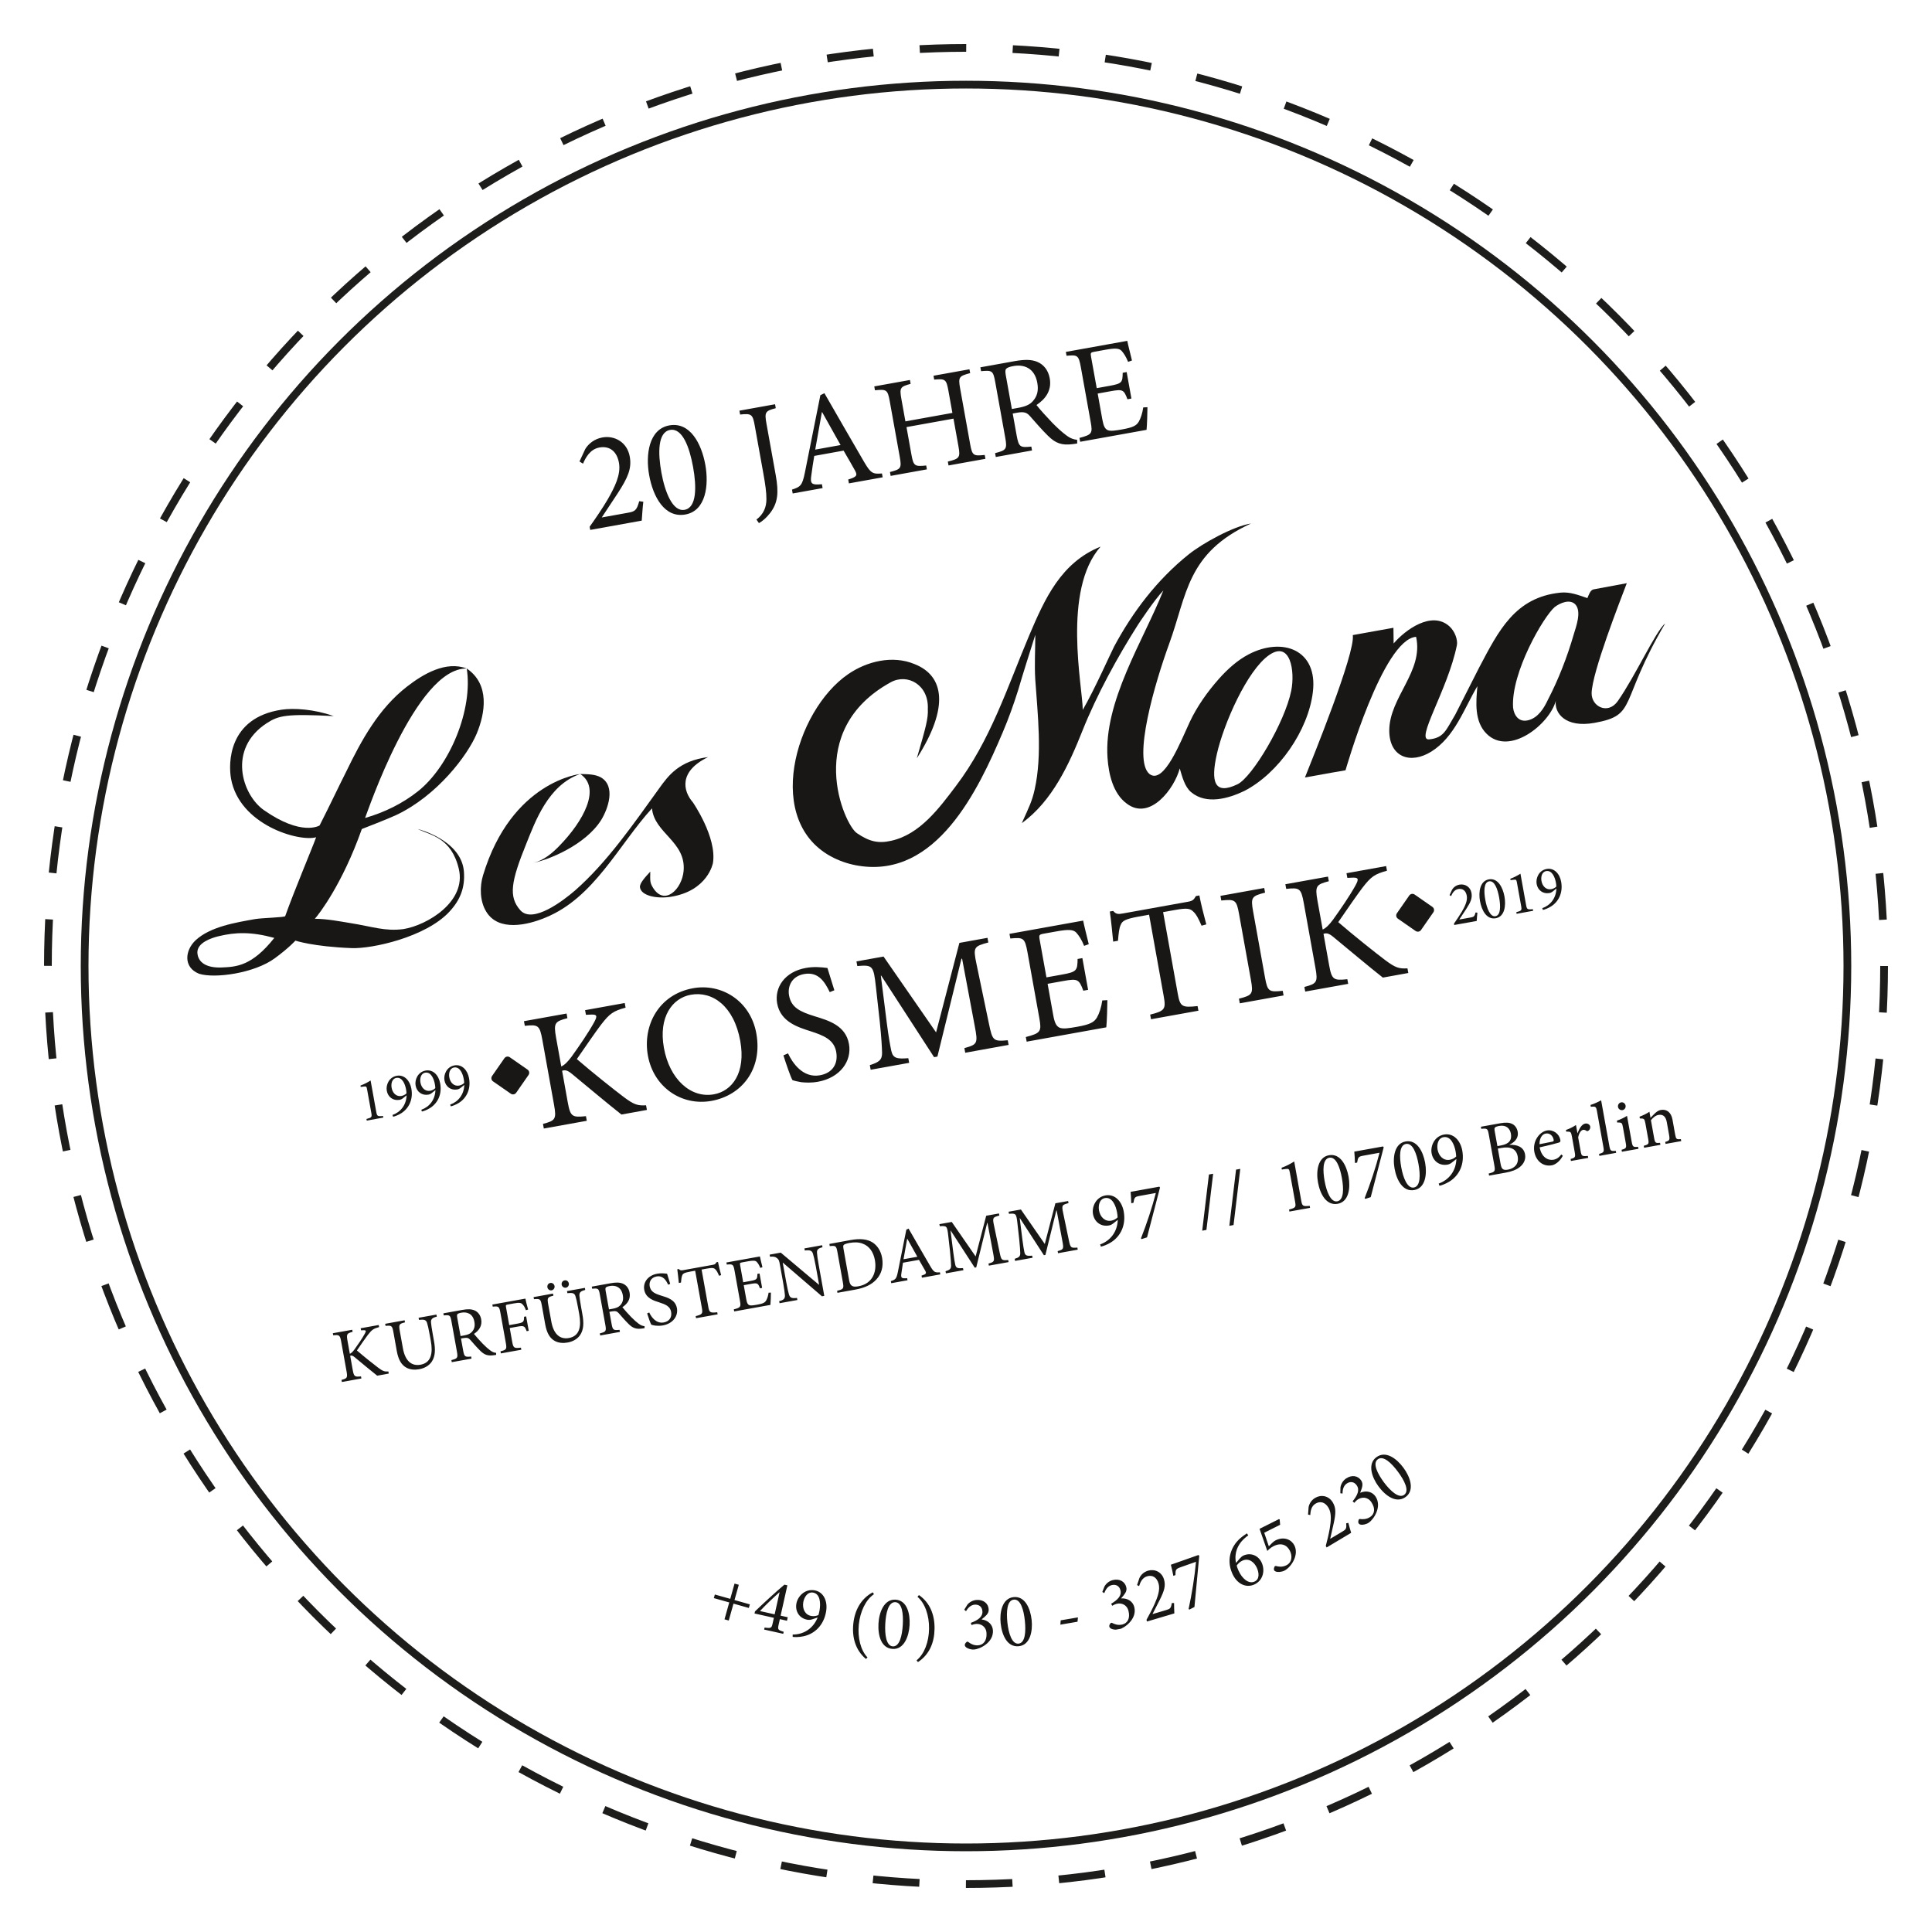 <?xml version="1.0" encoding="utf-8"?>
<!-- Generator: Adobe Illustrator 24.1.2, SVG Export Plug-In . SVG Version: 6.00 Build 0)  -->
<!DOCTYPE svg PUBLIC "-//W3C//DTD SVG 1.1//EN" "http://www.w3.org/Graphics/SVG/1.1/DTD/svg11.dtd">
<svg version="1.1" id="Ebene_1" xmlns:x="http://ns.adobe.com/Extensibility/1.0/" xmlns:i="http://ns.adobe.com/AdobeIllustrator/10.0/" xmlns:graph="http://ns.adobe.com/Graphs/1.0/"
	 xmlns="http://www.w3.org/2000/svg" xmlns:xlink="http://www.w3.org/1999/xlink" x="0px" y="0px" viewBox="0 0 500 500"
	 style="enable-background:new 0 0 500 500;" xml:space="preserve">
<style type="text/css">
	.st0{fill:none;stroke:#1D1D1B;stroke-width:2;stroke-miterlimit:10;stroke-dasharray:12.04,12.04;}
	.st1{fill:none;stroke:#1D1D1B;stroke-width:2;stroke-miterlimit:10;}
	.st2{clip-path:url(#SVGID_2_);fill:#181716;}
</style>
<g>
	<g>
		<circle class="st0" cx="250" cy="250" r="237.6"/>
	</g>
	<circle class="st1" cx="250" cy="250" r="228.1"/>
</g>
<g>
	<defs>
		
			<rect id="SVGID_1_" x="54.09" y="97.81" transform="matrix(0.984 -0.177 0.177 0.984 -42.429 48.391)" width="391.82" height="328.38"/>
	</defs>
	<clipPath id="SVGID_2_">
		<use xlink:href="#SVGID_1_"  style="overflow:visible;"/>
	</clipPath>
	<path class="st2" d="M364.47,251.81l-0.22-1.2c-2.14,0.12-3.07-0.11-5.77-2.14c-2.55-1.92-8.17-6.39-12.14-9.82
		c2.38-3.47,4.87-7.06,6.22-8.85c2.29-2.97,3.2-3.58,6.39-4.46l-0.22-1.2l-10.26,1.85l0.22,1.2l0.96-0.04
		c2.01-0.14,2.08,0.29,1.12,2.05c-1.5,2.7-3.88,6.17-5.82,8.86c-1,1.33-1.74,2.08-2.64,2.51l-1.35-7.48
		c-0.68-3.81-0.31-4.18,2.94-5.03l-0.22-1.2l-11.03,1.98l0.22,1.2c3.42-0.35,3.85-0.21,4.55,3.69l3.01,16.72
		c0.68,3.76,0.35,4.13-2.86,4.97l0.22,1.2l11.12-2l-0.22-1.2c-3.55,0.37-4.03,0.15-4.71-3.61l-1.46-8.13
		c0.7-0.26,1.33-0.2,2.52,0.78c4.66,3.84,8.88,7.41,12.84,10.54L364.47,251.81z M332.19,257.62l-0.22-1.2
		c-3.55,0.37-3.93,0.22-4.59-3.46l-3.08-17.11c-0.65-3.63-0.36-3.95,3.1-4.84l-0.22-1.2l-11.33,2.04l0.22,1.2
		c3.55-0.37,3.94-0.18,4.59,3.46l3.08,17.11c0.65,3.63,0.36,3.95-3.1,4.84l0.22,1.2L332.19,257.62z M312.19,239.23
		c-0.66-2.44-1.44-5.53-1.79-7.49l-0.9,0.16c-0.54,0.94-0.83,1.25-1.99,1.46l-16.89,3.04c-1.2,0.22-1.77,0.23-2.54-0.65l-0.86,0.15
		c0.34,2.37,0.62,5.19,0.87,7.79l1.24-0.22c0.17-1.97,0.3-3.23,0.68-4.05c0.38-1.08,1.17-1.58,4.72-2.22l2.65-0.48l3.78,21.04
		c0.61,3.38,0.34,3.87-3.5,4.82l0.22,1.2l12.27-2.21l-0.22-1.2c-4.11,0.47-4.53,0.11-5.14-3.27l-3.78-21.04l3.04-0.55
		c3.21-0.58,3.99-0.41,4.86,0.5c0.64,0.59,1.21,1.59,2.05,3.56L312.19,239.23z M285.27,258.91c-0.25,1.81-0.8,3.41-1.37,4.4
		c-0.74,1.28-1.88,1.84-5.13,2.42c-2.14,0.38-3.64,0.61-4.55,0.24c-0.87-0.42-1.29-1.27-1.65-3.28l-1.45-8.08l4.06-0.73
		c3.72-0.67,4.07-0.47,5.18,2.51l1.24-0.22l-1.48-8.21l-1.24,0.22c-0.04,2.97-0.19,3.35-4.04,4.04l-4.02,0.72l-1.75-9.71
		c-0.23-1.28-0.16-1.38,1.17-1.62l3.25-0.58c3.08-0.55,4.29-0.46,5.05,0.33c0.73,0.84,1.32,1.7,2.03,3.43l1.2-0.44
		c-0.52-2.16-1.26-5.03-1.45-6.1l-19.07,3.43l0.22,1.2c3.39-0.3,3.75-0.23,4.45,3.61l3.06,17.02c0.62,3.46,0.34,3.87-3.5,4.87
		l0.22,1.2l20.61-3.71c0.15-1.39,0.28-5.57,0.28-7.03L285.27,258.91z M261.03,270.42l-0.22-1.2c-3.78,0.33-3.95,0.14-4.89-4.37
		l-3.21-15.4c-0.92-4.38-0.64-4.52,3.07-5.54l-0.22-1.2l-7.27,1.31l-6.03,23.16l-13.6-19.63l-7.01,1.26l0.22,1.2
		c3.96-0.32,4.21-0.18,4.82,5.45l1,9c0.46,4.51,0.54,6.44,0.59,7.97c0.02,1.85-0.75,2.47-3.17,3.22l0.22,1.2l9.96-1.79l-0.22-1.2
		c-2.88,0.21-3.96,0.09-4.41-1.94c-0.35-1.7-0.69-3.58-1.15-7.12l-1.55-12.3l0.09-0.02l13.69,21.11l0.86-0.15l6.22-25.31l0.17-0.03
		l3.27,17.42c0.86,4.53,0.73,4.77-2.68,5.73l0.22,1.2L261.03,270.42z M215.93,256.28c-0.83-2.63-1.34-4.26-1.79-5.77
		c-1.72-0.22-3.6-0.37-5.57-0.01c-5.52,0.99-8.18,5.09-7.44,9.2c0.87,4.83,5.57,6.19,8.57,7.16c3.51,1.13,6.14,2.21,6.71,5.37
		c0.56,3.12-1,5.48-4.21,6.05c-4.4,0.79-7.11-3.18-8.26-5.67l-1.19,0.52c0.63,2.01,1.84,5.58,2.35,6.42
		c0.42,0.14,1.12,0.33,2.26,0.52c1.12,0.11,2.55,0.2,4.31-0.11c5.69-1.02,8.85-5.3,8.04-9.79c-0.86-4.79-5.29-6.07-8.93-7.18
		c-3.69-1.15-6.01-2.23-6.57-5.35c-0.42-2.31,0.61-4.97,3.9-5.56c3.72-0.67,5.36,2.08,6.63,4.68L215.93,256.28z M178.79,257.44
		c5.6-1.01,11.17,2.94,12.79,11.96c1.48,8.21-2.08,12.96-6.83,13.81c-6.03,1.08-11.49-3.98-12.93-12.02
		C170.37,263.19,174,258.3,178.79,257.44 M179.37,255.75c-8.98,1.62-13.08,9.73-11.7,17.42c1.48,8.21,8.72,13.13,16.46,11.74
		c7.83-1.41,13.27-8.21,11.61-17.45C194.19,258.91,186.64,254.44,179.37,255.75 M167.42,287.25l-0.22-1.2
		c-2.14,0.12-3.07-0.11-5.77-2.14c-2.55-1.92-8.17-6.39-12.14-9.82c2.38-3.47,4.87-7.06,6.22-8.85c2.29-2.97,3.2-3.58,6.39-4.46
		l-0.22-1.2l-10.26,1.85l0.22,1.2l0.96-0.04c2.01-0.14,2.08,0.29,1.12,2.05c-1.5,2.7-3.88,6.17-5.82,8.86
		c-1,1.33-1.75,2.08-2.64,2.51l-1.35-7.48c-0.68-3.81-0.31-4.18,2.94-5.03l-0.22-1.2l-11.03,1.98l0.22,1.2
		c3.42-0.35,3.85-0.21,4.55,3.69l3.01,16.72c0.68,3.76,0.35,4.13-2.86,4.97l0.22,1.2l11.12-2l-0.22-1.2
		c-3.55,0.37-4.03,0.15-4.71-3.61l-1.46-8.13c0.7-0.26,1.33-0.2,2.52,0.78c4.66,3.84,8.88,7.41,12.84,10.54L167.42,287.25z"/>
	<path class="st2" d="M57.35,250.38c-3.96,0.16-6.14-1.32-6.27-3.85c-0.05-2.51,3.45-3.74,5.46-4.23c4.37-1.06,8.44-1.21,14.45,0.43
		C65.19,250.05,61.12,250.23,57.35,250.38 M82.71,213.63c0,0-4.6,2.92-14.44-3.99c-5.6-3.93-9.49-15.8,0.76-22.48
		c3.1-2.02,5.16-2.46,17.32-1.84c-5.07-1.8-10.39-2.12-13.48-1.65c-13.88,2.1-13.78,13.96-13.08,17.85
		c2.16,12,17.6,16.41,22.02,15.16c-0.76,2.21-5.73,13.99-8,20.41c-0.12,0.35-5.9,0.44-7.88,0.78c-4.9,0.88-11.51,1.94-15.31,5.47
		c-2.79,2.64-3.22,7.02,0.88,8.66c4.05,1.31,14.36-0.12,19.64-4.02c3.72-2.74,5.31-4.55,5.31-4.55s4.52,1.55,14.58,1.94
		c5.24,0.2,19.12-2.8,25.27-9.42c2.84-3.06,4.07-6.25,3.76-10.37c-0.63-8.23-11.94-11.03-11.94-11.03
		c3.29,1.62,8.71,2.17,10.63,10.36c1.98,8.42-8.14,14.53-14.35,15.54c-4.84,0.62-7.97-0.65-13.86-1.58
		c-2.69-0.43-5.84-1.07-9.06-1.09c1-1.1,7.1-8.91,12.16-23.23c0,0,6.78-2.63,8.75-3.55c10.8-5.05,18.69-15.64,20.98-21.14
		c2.19-5.27,3.47-12.75-2.58-16.85c1.67,10.57-4.39,25.23-12.62,31.77c-3.96,3.15-8.69,5.48-13.69,6.91
		c0.49-1.08,13.11-38.93,26.31-38.68c-5.41-2.05-11.28,1.43-15.45,4.67c-7.32,5.68-11.77,13.81-15.73,21.99
		C87.61,203.63,85.68,207.78,82.71,213.63"/>
	<path class="st2" d="M334.17,178.76c-1.64,8.14-10.06,22.35-13.91,24.21c-6.08,2.92-6.93-0.77-5.34-7.82
		c1.76-7.81,7.84-21.69,13.54-25.63C333.97,165.71,335.19,173.71,334.17,178.76 M323.14,169.35c-2.92,1.53-5.51,3.88-7.69,6.34
		c-2.95,3.32-5.68,7.17-7.56,11.19c-2.28,4.87-6.67,16.33-10.42,13.42c-4.41-3.73,1.42-23.56,5.13-33.74
		c4.62-12.65,4.5-23.44,21.17-31.08c-4.57,0.71-12.57,5.13-16.16,8.01c-8.16,6.55-14.44,14.83-19.27,23.82
		c-0.68,1.26-5.05,11.12-8.12,16.4c-0.04-5.89-5.39-30.94,4.62-42.25c-10.27,4.15-14.43,13.46-18.5,23.02
		c-5.69,13.5-10,27.13-18.95,38.94c-4.29,5.67-9.31,12.54-16.75,14.17c-3.26,0.74-5.59,0.27-8.87-1.97
		c-3.38-2.24-13.92-26.59,8.75-39.05c4.35-2.39,9.88,0.68,9.6,6.89c0.14,2.53-0.58,4.97-2.85,12.79c8.48-13.24,7.07-21.38-0.6-24.39
		c-5.7-2.37-12.34-0.71-17.18,2.62c-13.78,9.46-22.12,38.48-3.67,47.56c2.02,0.99,4.25,1.69,6.48,2.03
		c20.04,3.16,30.83-19.47,37.23-34.6c1.53-3.6,2.79-7.13,3.98-10.9c1.36-4.68,2.96-9.59,4.43-14.29c-0.02,4.39-0.23,7.71-0.02,11.46
		c0.63,9.12,1.86,19.55-0.14,28.54c-0.68,3.08-1.46,4.59-3.34,8.75c7.93-5.71,12.31-15.4,15.68-23.87
		c3.78-9.48,9.18-19.28,14.31-27.35c0.41-0.65,4.26-6.47,6.65-9c-5.19,13.04-15.47,28.7-14.45,43.33c0.29,4.19,1.42,9.25,5,11.85
		c5.98,4.51,12.31-3.89,13.69-9.12c0.63,2.14,1.29,4.75,2.93,6.13c3.95,3.33,9.7,1.65,13.76-0.29c8.87-4.55,16.58-15.69,17.76-25.6
		C341.11,168.19,331.96,164.75,323.14,169.35"/>
	<path class="st2" d="M144.69,218.98c-1.64,1.68-4.07,3.87-7.02,4.4c4.38-0.79,13.88-4.77,17.9-11.14
		c1.82-2.94,3.83-8.76-0.04-11.04c-1.57-0.89-3.62-0.83-5.37-0.89C155.64,203.91,151.07,212.46,144.69,218.98"/>
	<path class="st2" d="M407.26,164.26c-1.66,5.73-3.92,11.57-6.65,16.81c-1.03,2.22-2.56,4.72-5.15,5.34
		c-2.48,0.6-3.68-1.41-3.88-3.32c-0.55-9.01,7.87-23.54,10.82-26.03c1.37-1,3.82-2.11,5.27-0.66
		C409.41,158.25,407.86,162.21,407.26,164.26 M412.45,152.52c-0.88,0.16-1.27,1.41-1.63,2.27c-2.36-0.79-4.51-1.68-7.04-1.41
		c-11.71,1.22-15.95,9.87-20.96,19.35c-1.88,3.74-4.3,8.47-6.18,12.17c-2.47,4.13-2.93,6.04-6.76,6.45
		c-3.8,0.4,4.83-12.81,7.16-24.37c0.26-1.3-0.46-3.58-1.97-4.92c-4.57-4.06-11.4,0.95-14.4,4.47l-0.05-4.06l-10.52,1.89
		c0.72,4.62-10.61,32.37-12.38,36.85c4.32-0.81,10.5-1.86,10.5-1.86s9.65-33.92,18.26-34.54c2.02,8.97-6.97,15.66-6.94,24.33
		c0.04,6.78,5.43,8.78,10.92,5.35c6.04-3.82,8.42-11.06,11.89-16.92c-0.38,4.14-0.82,9.15,2.37,12.32
		c5.88,5.88,16.26-2.43,17.92-8.5c-0.42,3.09,2.43,7.05,10,5.69c11.28-2.03,6.15-5.07,18.33-25.78
		c-2.53,2.12-7.69,13.57-12.28,20.13c-2.53,3.61-6.84,1.46-6.78-2.05c0.1-5.36,7.4-23.95,9.1-28.45
		C418.49,151.38,420.99,150.93,412.45,152.52"/>
	<path class="st2" d="M183.27,195.93c-7.51,0.97-10.29,4.76-12.74,8.19c-6.52,9.03-13.37,19.03-21.74,26.36
		c-2.94,2.54-10.93,8.7-14.13,5.09c-3.12-3.51-2.41-7.47,1.58-17.31c2.2-5.43,5.6-15.13,13.91-17.95c0,0-17.77,1.84-25.15,26.25
		c-0.87,2.88-0.84,6.65,0.83,9.36c3.16,5.26,10.73,3.5,15.39,1.53c12.55-5.13,18.86-18.75,27.51-28.25
		c0.6,6.46,8.84,8.59,8.19,16.18c-0.42,4.8-4.99,9.19-7.95,4.32c-0.8-1.32-0.71-1.75-0.68-4.12c-1.35,1.47-2.79,3.02-2.67,4.04
		c0.28,2.25,4.46,3.02,7.91,2.48c9.69-1.51,10.98-8.76,10.98-8.76c1.07-6.64-5.2-15.7-5.2-15.7
		C176.74,204.7,175.62,199.6,183.27,195.93"/>
	<path class="st2" d="M295.87,105.44c-0.21,1.51-0.67,2.84-1.14,3.66c-0.62,1.07-1.56,1.53-4.27,2.02c-1.78,0.32-3.04,0.51-3.79,0.2
		c-0.73-0.35-1.07-1.06-1.38-2.73l-1.21-6.74l3.39-0.61c3.1-0.56,3.39-0.39,4.31,2.09l1.03-0.19l-1.23-6.85l-1.03,0.19
		c-0.03,2.47-0.16,2.79-3.37,3.37l-3.35,0.6l-1.46-8.09c-0.19-1.07-0.13-1.15,0.97-1.35l2.71-0.49c2.57-0.46,3.57-0.39,4.21,0.27
		c0.6,0.7,1.1,1.42,1.69,2.86l1-0.36c-0.43-1.8-1.05-4.19-1.21-5.08l-15.9,2.86l0.18,1c2.83-0.25,3.13-0.19,3.71,3.01l2.55,14.19
		c0.52,2.89,0.29,3.22-2.91,4.06l0.18,1l17.18-3.09c0.12-1.16,0.23-4.64,0.23-5.86L295.87,105.44z M261.87,105.85l-1.58-8.77
		c-0.17-0.96-0.11-1.42,0.11-1.64c0.25-0.27,0.83-0.52,1.86-0.7c2.71-0.49,5.5,0.48,6.19,4.33c0.35,1.92,0.03,3.45-1.17,4.77
		c-0.76,0.87-1.89,1.37-3.71,1.7L261.87,105.85z M278.76,113.82c-0.82-0.07-1.71-0.32-2.87-1.21c-1.02-0.77-1.94-1.57-3.55-3.19
		c-1.36-1.41-3.28-3.53-4.1-4.6c2.43-1.62,3.98-3.84,3.43-6.91c-0.38-2.14-1.6-3.58-3.19-4.25c-1.52-0.65-3.32-0.65-5.92-0.19
		l-8.84,1.59l0.18,1c2.83-0.25,3.13-0.19,3.67,2.84l2.58,14.33c0.55,3.03,0.26,3.3-2.62,4.04l0.18,1l9.38-1.69l-0.18-1
		c-2.89,0.3-3.25,0.14-3.8-2.89l-1.02-5.67l1.14-0.21c1.85-0.33,2.54-0.01,3.32,0.87c1.38,1.55,3.06,3.53,4.63,5.06
		c2.02,2.03,3.66,2.54,6.36,2.21c0.43-0.04,0.83-0.11,1.25-0.19L278.76,113.82z M250.89,95.57l-9.3,1.67l0.18,1
		c2.83-0.25,3.14-0.12,3.67,2.84l1.04,5.78l-12.16,2.19l-1.04-5.78c-0.53-2.96-0.28-3.19,2.39-3.93l-0.18-1l-9.23,1.66l0.18,1
		c2.97-0.28,3.28-0.19,3.82,2.81l2.59,14.4c0.54,2.99,0.29,3.22-2.53,3.95l0.18,1l9.38-1.69l-0.18-1c-2.96,0.31-3.29,0.15-3.82-2.81
		l-1.28-7.13l12.16-2.19l1.28,7.13c0.54,2.99,0.25,3.23-2.74,3.99l0.18,1l9.55-1.72l-0.18-1c-2.93,0.31-3.24,0.18-3.78-2.82
		l-2.59-14.4c-0.53-2.96-0.28-3.19,2.6-3.96L250.89,95.57z M217.54,115.18l-6.56,1.18c0.54-3.12,1.13-6.42,1.72-9.69l0.07-0.01
		L217.54,115.18z M228.43,123.53l-0.18-1c-2.36,0.2-2.88-0.03-4.57-2.9c-3.4-5.79-7-12.14-10.32-17.87l-1.05,0.52l-4.01,20.04
		c-0.68,3.36-1.14,3.67-3.33,4.39l0.18,1l7.74-1.39l-0.18-1c-2.72,0.23-3.1-0.07-2.72-2.45c0.19-1.58,0.46-3.17,0.74-4.88l7.59-1.37
		c1.18,2.03,2.23,3.83,2.95,5.14c0.71,1.31,0.44,1.65-1.75,2.34l0.18,1L228.43,123.53z M200.59,104.62l-9.23,1.66l0.18,1
		c2.93-0.31,3.26-0.11,3.79,2.89l2.19,12.16c0.54,2.99,0.84,5.08,0.83,6.84c0.01,2.1-0.77,3.93-2.58,5.29l0.64,0.92
		c0.84-0.45,1.93-1.34,2.94-2.66c1.96-2.6,2.23-5.19,1.41-9.75l-2.4-13.33c-0.54-2.99-0.3-3.3,2.41-4L200.59,104.62z M173.41,111.27
		c3.21-0.58,5.05,4.54,5.96,9.6c0.9,4.99,1,10.49-2.2,11.07c-3.1,0.56-5.1-4.64-6-9.63C170.27,117.36,170.17,111.85,173.41,111.27
		 M173.23,110.09c-5.35,0.96-6.17,7.66-5.23,12.86c1.01,5.63,4,11.17,9.38,10.2c5.35-0.96,6.1-7.65,5.16-12.85
		C181.55,114.81,178.58,109.13,173.23,110.09 M165.43,129.71c-0.67,2.44-1.1,2.66-3.03,3.01l-6.67,1.2l4.11-6.22
		c2.65-4.08,3.7-6.44,3.14-9.54c-0.67-3.74-3.94-5.51-7.07-4.95c-2.07,0.37-3.58,1.6-4.43,2.97l-1.51,3.25l0.91,0.57
		c0.68-1.56,1.83-3.75,4.25-4.19c2.64-0.47,4.52,0.99,5.06,3.98c0.55,3.07-1.17,6.39-2.9,9.43c-1.41,2.39-3.04,4.78-4.69,7.1
		l0.15,0.82l13.33-2.4c0.14-1.68,0.21-3.31,0.41-4.89L165.43,129.71z"/>
	<path class="st2" d="M117.5,276.27c1.51-0.27,2.26,1.58,2.51,2.95c0.06,0.31,0.11,0.69,0.12,1.04c-0.28,0.31-0.78,0.59-1.32,0.69
		c-1.31,0.23-2.29-0.76-2.53-2.13C116.11,277.9,116.3,276.49,117.5,276.27 M117.61,275.72c-2.01,0.36-2.85,2.39-2.58,3.88
		c0.29,1.63,1.65,2.64,3.3,2.35c0.3-0.05,0.58-0.17,0.89-0.42l0.94-0.75c-0.09,2.46-1.5,4.32-3.66,5.09l0.16,0.45
		c0.39-0.07,1.31-0.4,2.09-0.89c1.95-1.22,3.16-3.52,2.64-6.38C121.01,276.94,119.55,275.37,117.61,275.72 M110.03,277.61
		c1.51-0.27,2.26,1.58,2.51,2.95c0.06,0.31,0.11,0.69,0.12,1.04c-0.28,0.31-0.78,0.59-1.32,0.69c-1.31,0.23-2.29-0.76-2.53-2.13
		C108.64,279.24,108.84,277.83,110.03,277.61 M110.14,277.06c-2.01,0.36-2.85,2.39-2.58,3.88c0.29,1.63,1.65,2.64,3.3,2.35
		c0.3-0.05,0.58-0.17,0.89-0.42l0.94-0.75c-0.09,2.46-1.5,4.32-3.66,5.09l0.16,0.45c0.39-0.07,1.31-0.4,2.09-0.89
		c1.95-1.22,3.16-3.52,2.64-6.38C113.54,278.28,112.09,276.71,110.14,277.06 M102.57,278.96c1.51-0.27,2.26,1.58,2.51,2.95
		c0.06,0.31,0.11,0.69,0.12,1.04c-0.28,0.31-0.78,0.59-1.32,0.69c-1.31,0.23-2.29-0.76-2.53-2.13
		C101.18,280.59,101.37,279.17,102.57,278.96 M102.68,278.41c-2.01,0.36-2.85,2.39-2.58,3.88c0.29,1.63,1.65,2.64,3.3,2.35
		c0.3-0.05,0.58-0.17,0.89-0.42l0.94-0.75c-0.09,2.46-1.5,4.32-3.66,5.09l0.16,0.45c0.39-0.07,1.31-0.4,2.09-0.89
		c1.95-1.22,3.16-3.52,2.64-6.38C106.08,279.63,104.62,278.06,102.68,278.41 M99.2,289.23l-0.08-0.42
		c-1.43,0.15-1.55,0.04-1.75-1.08l-1.46-8.1c-0.79,0.5-1.66,0.96-2.62,1.31l0.06,0.36l0.75-0.1c0.69-0.09,0.77-0.03,0.91,0.78
		l1.08,5.99c0.2,1.12,0.15,1.26-1.25,1.62l0.08,0.42L99.2,289.23z"/>
	<path class="st2" d="M400.15,225.44c1.51-0.27,2.26,1.58,2.51,2.95c0.06,0.31,0.11,0.69,0.12,1.04c-0.28,0.31-0.78,0.59-1.32,0.69
		c-1.31,0.23-2.29-0.76-2.53-2.13C398.76,227.07,398.95,225.65,400.15,225.44 M400.26,224.89c-2.01,0.36-2.84,2.39-2.58,3.88
		c0.29,1.63,1.65,2.64,3.29,2.35c0.3-0.05,0.58-0.17,0.89-0.42l0.94-0.75c-0.09,2.46-1.5,4.32-3.66,5.09l0.16,0.45
		c0.39-0.07,1.31-0.4,2.09-0.89c1.95-1.22,3.15-3.52,2.64-6.38C403.66,226.11,402.2,224.54,400.26,224.89 M396.78,235.71l-0.08-0.42
		c-1.43,0.15-1.55,0.04-1.75-1.08l-1.46-8.1c-0.79,0.5-1.66,0.96-2.62,1.31l0.06,0.36l0.75-0.1c0.69-0.09,0.77-0.03,0.91,0.78
		l1.08,5.99c0.2,1.12,0.15,1.26-1.25,1.62l0.08,0.42L396.78,235.71z M385.38,228.09c1.4-0.25,2.2,1.98,2.6,4.19
		c0.39,2.18,0.44,4.58-0.96,4.83c-1.35,0.24-2.23-2.02-2.62-4.2C384.01,230.75,383.96,228.35,385.38,228.09 M385.3,227.58
		c-2.33,0.42-2.69,3.34-2.28,5.61c0.44,2.46,1.74,4.87,4.09,4.45c2.33-0.42,2.66-3.34,2.25-5.61
		C388.93,229.64,387.63,227.16,385.3,227.58 M381.89,236.14c-0.29,1.06-0.48,1.16-1.32,1.31l-2.91,0.52l1.79-2.71
		c1.16-1.78,1.61-2.81,1.37-4.16c-0.29-1.63-1.72-2.4-3.09-2.16c-0.9,0.16-1.56,0.7-1.93,1.3l-0.66,1.42l0.4,0.25
		c0.3-0.68,0.8-1.64,1.85-1.83c1.15-0.21,1.97,0.43,2.21,1.74c0.24,1.34-0.51,2.79-1.27,4.11c-0.62,1.04-1.33,2.08-2.04,3.1
		l0.06,0.36l5.82-1.05c0.06-0.73,0.09-1.45,0.18-2.14L381.89,236.14z"/>
	<path class="st2" d="M435.1,295.32l-0.09-0.51c-1.15,0.09-1.26,0.03-1.5-1.3l-0.67-3.75c-0.34-1.89-1.5-2.78-3.04-2.5
		c-0.56,0.1-1.03,0.43-1.51,0.87c-0.43,0.42-0.8,0.79-1.14,1.15l-0.28-1.56c-0.79,0.54-1.66,0.94-2.56,1.28l0.08,0.45
		c1.08,0.01,1.21,0.04,1.44,1.29l0.72,4.02c0.23,1.28,0.15,1.4-1.15,1.77l0.09,0.51l4.22-0.76l-0.09-0.51
		c-1.17,0.09-1.3,0.03-1.54-1.29l-0.82-4.57c0.49-0.61,1.16-1.23,1.94-1.37c1.3-0.23,1.93,0.56,2.17,1.9l0.58,3.25
		c0.24,1.34,0.13,1.52-0.99,1.84l0.09,0.51L435.1,295.32z M424.03,297.31l-0.09-0.51c-1.27,0.11-1.42,0.01-1.66-1.31l-1.21-6.71
		c-0.79,0.5-1.66,0.92-2.62,1.25l0.08,0.47c1.2-0.02,1.27,0.05,1.49,1.26l0.72,4c0.24,1.32,0.12,1.46-1.08,1.8l0.09,0.51
		L424.03,297.31z M419.89,287.3c0.56-0.1,0.91-0.64,0.81-1.17c-0.1-0.58-0.61-0.93-1.15-0.84c-0.52,0.09-0.91,0.61-0.81,1.19
		C418.83,287.01,419.38,287.39,419.89,287.3 M418.26,298.35l-0.09-0.51c-1.27,0.11-1.44,0.02-1.67-1.26l-2.13-11.82
		c-0.62,0.35-1.76,0.9-2.75,1.2l0.08,0.47c1.24-0.12,1.37-0.09,1.61,1.24l1.65,9.19c0.23,1.28,0.08,1.43-1.13,1.77l0.09,0.51
		L418.26,298.35z M408.24,293.27l-0.38-2.12c-0.86,0.58-1.67,0.96-2.6,1.29l0.08,0.43c1.14-0.04,1.25,0.02,1.48,1.3l0.72,4.02
		c0.23,1.28,0.12,1.42-1.07,1.76l0.09,0.51l4.47-0.8l-0.09-0.51c-1.52,0.15-1.64,0.05-1.87-1.23l-0.64-3.56
		c0.23-1.17,0.75-1.86,1.25-1.95c0.31-0.06,0.57,0.02,0.89,0.26c0.14,0.1,0.32,0.08,0.53-0.06c0.34-0.24,0.52-0.68,0.45-1.06
		c-0.08-0.47-0.64-0.89-1.3-0.77c-0.93,0.17-1.57,1.41-1.98,2.48L408.24,293.27z M400.03,293.36c1.07-0.19,1.9,0.62,2.06,1.64
		c0.05,0.27-0.05,0.41-0.4,0.47c-1.12,0.24-2.19,0.45-3.27,0.65C398.42,294.49,399.13,293.52,400.03,293.36 M404.07,298.77
		c-0.58,0.79-1.26,1.23-2.04,1.37c-1.36,0.24-3.07-0.57-3.57-3.21c2.3-0.49,4.69-1.13,5.01-1.24c0.34-0.14,0.41-0.31,0.34-0.7
		c-0.27-1.52-1.83-2.72-3.45-2.43c-1.01,0.18-1.97,0.9-2.6,1.93c-0.64,1.02-0.91,2.29-0.67,3.63c0.4,2.2,2.14,3.89,4.54,3.46
		c0.6-0.11,1.88-0.7,2.83-2.46L404.07,298.77z M387.64,297.25l0.89-0.16c2.37-0.43,3.89,0.2,4.25,2.21c0.36,2.02-0.91,3.09-2.5,3.4
		c-1.24,0.22-1.68-0.08-1.93-1.48L387.64,297.25z M387.53,296.61l-0.69-3.81c-0.12-0.64-0.08-0.87,0.08-1.02
		c0.17-0.15,0.59-0.31,1.07-0.39c1.85-0.33,2.8,0.7,3.03,2.02c0.29,1.63-0.45,2.65-2.58,3.03L387.53,296.61z M390.67,296.23
		c1.04-0.49,2.44-1.52,2.1-3.37c-0.16-0.89-0.7-1.68-1.49-2.02c-0.68-0.32-1.58-0.4-3.03-0.14l-5,0.9l0.1,0.54
		c1.58-0.16,1.67-0.06,1.96,1.55l1.41,7.83c0.29,1.63,0.2,1.77-1.45,2.19l0.1,0.54l4.3-0.77c1.54-0.28,2.78-0.74,3.67-1.46
		c1.03-0.85,1.57-1.97,1.34-3.27c-0.35-1.94-2.02-2.53-4-2.47L390.67,296.23z M373.58,294.3c1.89-0.34,2.82,1.98,3.13,3.69
		c0.07,0.39,0.13,0.86,0.15,1.3c-0.35,0.38-0.97,0.74-1.65,0.86c-1.63,0.29-2.86-0.95-3.17-2.66
		C371.84,296.34,372.08,294.57,373.58,294.3 M373.72,293.62c-2.51,0.45-3.56,2.99-3.22,4.85c0.37,2.04,2.06,3.3,4.12,2.93
		c0.37-0.07,0.72-0.21,1.11-0.52l1.18-0.93c-0.11,3.07-1.88,5.39-4.58,6.36l0.2,0.57c0.49-0.09,1.64-0.5,2.61-1.11
		c2.44-1.52,3.94-4.4,3.3-7.98C377.96,295.14,376.15,293.18,373.72,293.62 M363.86,296.05c1.75-0.31,2.75,2.47,3.25,5.24
		c0.49,2.72,0.55,5.72-1.2,6.04c-1.69,0.3-2.78-2.53-3.27-5.25C362.15,299.37,362.09,296.37,363.86,296.05 M363.76,295.41
		c-2.92,0.52-3.36,4.18-2.85,7.01c0.55,3.07,2.18,6.09,5.11,5.56c2.92-0.52,3.32-4.17,2.81-7.01
		C368.3,297.98,366.68,294.88,363.76,295.41 M357.92,296.7l-7.43,1.34c0.07,0.85,0.15,1.84,0.17,2.94l0.56-0.1
		c0.24-1.37,0.32-1.56,1.6-1.79l4.2-0.76c-0.93,3.66-2.4,8.08-3.85,11.75l0.17,0.19l1.4-0.45c1.15-4.34,2.24-8.63,3.36-12.9
		L357.92,296.7z M344.03,299.62c1.75-0.31,2.75,2.47,3.25,5.24c0.49,2.72,0.55,5.72-1.2,6.04c-1.69,0.3-2.78-2.53-3.27-5.25
		C342.32,302.93,342.26,299.93,344.03,299.62 M343.94,298.97c-2.92,0.52-3.36,4.18-2.85,7.01c0.55,3.07,2.18,6.09,5.11,5.56
		c2.92-0.52,3.32-4.17,2.81-7.01C348.47,301.55,346.85,298.45,343.94,298.97 M339.04,312.59l-0.09-0.52
		c-1.79,0.18-1.94,0.05-2.19-1.35l-1.82-10.13c-0.99,0.62-2.07,1.2-3.28,1.63l0.08,0.45l0.94-0.13c0.86-0.11,0.96-0.03,1.14,0.98
		l1.35,7.48c0.25,1.4,0.18,1.57-1.56,2.03l0.09,0.52L339.04,312.59z M320.98,302.5l-1.09,0.2l-1.74,14.54l1.09-0.2L320.98,302.5z
		 M313.96,303.76l-1.09,0.2l-1.74,14.54l1.09-0.2L313.96,303.76z M300.03,307.11l-7.43,1.34c0.07,0.85,0.15,1.84,0.17,2.94l0.56-0.1
		c0.24-1.37,0.32-1.56,1.6-1.79l4.2-0.76c-0.93,3.66-2.4,8.08-3.85,11.75l0.17,0.19l1.4-0.45c1.15-4.34,2.24-8.63,3.36-12.9
		L300.03,307.11z M285.96,310.06c1.89-0.34,2.82,1.98,3.13,3.69c0.07,0.39,0.13,0.86,0.15,1.3c-0.35,0.38-0.97,0.74-1.65,0.86
		c-1.63,0.29-2.86-0.95-3.17-2.66C284.22,312.1,284.46,310.33,285.96,310.06 M286.09,309.37c-2.51,0.45-3.56,2.99-3.22,4.85
		c0.37,2.04,2.06,3.3,4.12,2.93c0.37-0.07,0.72-0.21,1.11-0.52l1.18-0.93c-0.11,3.07-1.88,5.39-4.57,6.36l0.2,0.57
		c0.49-0.09,1.64-0.49,2.61-1.11c2.44-1.52,3.94-4.4,3.3-7.98C290.34,310.9,288.52,308.94,286.09,309.37 M278.92,323.41l-0.1-0.54
		c-1.72,0.15-1.79,0.06-2.22-1.99l-1.46-7c-0.42-1.99-0.29-2.05,1.39-2.52l-0.1-0.54l-3.3,0.59l-2.74,10.53l-6.18-8.92l-3.19,0.57
		l0.1,0.54c1.8-0.14,1.91-0.08,2.19,2.48l0.46,4.09c0.21,2.05,0.25,2.93,0.27,3.62c0.01,0.84-0.34,1.12-1.44,1.46l0.1,0.54
		l4.53-0.81l-0.1-0.54c-1.31,0.09-1.8,0.04-2.01-0.88c-0.16-0.77-0.31-1.63-0.52-3.24l-0.7-5.59l0.04-0.01l6.22,9.6l0.39-0.07
		l2.83-11.51l0.08-0.01l1.48,7.92c0.39,2.06,0.33,2.17-1.22,2.61l0.1,0.54L278.92,323.41z M261.02,326.63l-0.1-0.54
		c-1.72,0.15-1.79,0.06-2.22-1.99l-1.46-7c-0.42-1.99-0.29-2.05,1.39-2.52l-0.1-0.54l-3.3,0.59l-2.74,10.53l-6.18-8.92l-3.19,0.57
		l0.1,0.54c1.8-0.14,1.91-0.08,2.19,2.48l0.46,4.09c0.21,2.05,0.25,2.93,0.27,3.62c0.01,0.84-0.34,1.12-1.44,1.46l0.1,0.54
		l4.53-0.81l-0.1-0.54c-1.31,0.09-1.8,0.04-2.01-0.88c-0.16-0.77-0.31-1.63-0.52-3.24l-0.7-5.59l0.04-0.01l6.22,9.6l0.39-0.07
		l2.83-11.51l0.08-0.01l1.48,7.92c0.39,2.06,0.33,2.17-1.22,2.61l0.1,0.54L261.02,326.63z M237.41,325.25l-3.58,0.64
		c0.3-1.7,0.61-3.5,0.94-5.29l0.04-0.01L237.41,325.25z M243.35,329.81l-0.1-0.54c-1.28,0.11-1.57-0.02-2.49-1.58
		c-1.85-3.16-3.82-6.62-5.63-9.74l-0.57,0.28l-2.19,10.93c-0.37,1.83-0.62,2-1.82,2.39l0.1,0.54l4.22-0.76l-0.1-0.54
		c-1.48,0.13-1.69-0.04-1.48-1.34c0.11-0.86,0.25-1.73,0.4-2.66l4.14-0.74c0.64,1.11,1.22,2.09,1.61,2.8
		c0.39,0.71,0.24,0.9-0.95,1.28l0.1,0.54L243.35,329.81z M218.32,323.33c-0.14-0.76-0.12-0.98,0.05-1.15
		c0.17-0.17,0.66-0.36,1.47-0.51c1.3-0.23,2.47-0.2,3.45,0.2c1.72,0.63,2.77,2.23,3.13,4.23c0.56,3.11-0.62,6.13-4.26,6.79
		c-1.42,0.26-2.13,0-2.39-1.48L218.32,323.33z M214.64,321.93l0.1,0.56c1.52-0.15,1.69-0.1,1.99,1.57l1.4,7.79
		c0.3,1.65,0.16,1.8-1.49,2.21l0.09,0.52l4.61-0.83c2.39-0.43,4.23-1.26,5.48-2.65c1.29-1.4,1.88-3.29,1.46-5.62
		c-0.33-1.83-1.26-3.12-2.38-3.89c-1.41-0.93-3.33-1.11-5.8-0.66L214.64,321.93z M212.77,322.26l-4.59,0.83l0.1,0.54
		c1.36-0.16,1.87,0.01,2.12,0.86c0.16,0.53,0.39,1.41,0.72,3.2l0.86,4.78l-0.06,0.01l-9.86-8.3l-2.88,0.52l0.1,0.54
		c0.93-0.09,1.38-0.01,1.86,0.41c0.43,0.4,0.49,0.47,0.74,1.89l0.77,4.28c0.32,1.79,0.43,2.73,0.48,3.34
		c0.07,0.97-0.37,1.31-1.48,1.57l0.1,0.54l4.61-0.83l-0.1-0.54c-1.34,0.16-1.82,0.01-2.1-0.97c-0.16-0.55-0.39-1.48-0.71-3.26
		l-0.88-4.88l0.04-0.01l10.11,8.7l0.6-0.11l-1.41-7.83c-0.33-1.81-0.44-2.69-0.47-3.29c-0.08-0.87,0.35-1.21,1.42-1.46
		L212.77,322.26z M198.91,334.55c-0.11,0.82-0.36,1.55-0.62,2c-0.34,0.58-0.85,0.84-2.33,1.1c-0.97,0.17-1.66,0.28-2.07,0.11
		c-0.4-0.19-0.59-0.58-0.75-1.49l-0.66-3.67l1.85-0.33c1.69-0.3,1.85-0.21,2.35,1.14l0.56-0.1l-0.67-3.73l-0.56,0.1
		c-0.02,1.35-0.09,1.52-1.84,1.84l-1.83,0.33l-0.79-4.41c-0.1-0.58-0.07-0.63,0.53-0.74l1.48-0.27c1.4-0.25,1.95-0.21,2.29,0.15
		c0.33,0.38,0.6,0.77,0.92,1.56l0.55-0.2c-0.24-0.98-0.57-2.29-0.66-2.77l-8.67,1.56l0.1,0.54c1.54-0.14,1.71-0.11,2.02,1.64
		l1.39,7.74c0.28,1.57,0.16,1.76-1.59,2.21l0.1,0.54l9.37-1.69c0.07-0.63,0.13-2.53,0.13-3.19L198.91,334.55z M186.63,330.01
		c-0.3-1.11-0.65-2.51-0.81-3.41l-0.41,0.07c-0.24,0.43-0.38,0.57-0.9,0.66l-7.68,1.38c-0.54,0.1-0.8,0.1-1.16-0.29l-0.39,0.07
		c0.15,1.08,0.28,2.36,0.4,3.54l0.56-0.1c0.08-0.9,0.14-1.47,0.31-1.84c0.17-0.49,0.53-0.72,2.15-1.01l1.21-0.22l1.72,9.56
		c0.28,1.54,0.16,1.76-1.59,2.19l0.1,0.54l5.58-1l-0.1-0.54c-1.87,0.22-2.06,0.05-2.33-1.49l-1.72-9.56l1.38-0.25
		c1.46-0.26,1.81-0.19,2.21,0.23c0.29,0.27,0.55,0.72,0.93,1.62L186.63,330.01z M173.45,332.26c-0.38-1.2-0.61-1.94-0.81-2.62
		c-0.78-0.1-1.64-0.17-2.53-0.01c-2.51,0.45-3.72,2.31-3.38,4.18c0.4,2.2,2.53,2.82,3.9,3.25c1.6,0.52,2.79,1,3.05,2.44
		c0.26,1.42-0.46,2.49-1.91,2.75c-2,0.36-3.23-1.45-3.75-2.58l-0.54,0.24c0.28,0.91,0.84,2.54,1.07,2.92
		c0.19,0.07,0.51,0.15,1.03,0.24c0.51,0.05,1.16,0.09,1.96-0.05c2.59-0.46,4.02-2.41,3.65-4.45c-0.39-2.18-2.4-2.76-4.06-3.26
		c-1.68-0.52-2.73-1.01-2.99-2.43c-0.19-1.05,0.28-2.26,1.77-2.53c1.69-0.3,2.44,0.95,3.01,2.13L173.45,332.26z M157.6,338.87
		l-0.86-4.78c-0.09-0.52-0.06-0.77,0.06-0.89c0.13-0.14,0.45-0.28,1.01-0.38c1.48-0.27,3,0.26,3.37,2.36
		c0.19,1.05,0.02,1.88-0.64,2.6c-0.42,0.48-1.03,0.75-2.02,0.93L157.6,338.87z M166.81,343.21c-0.45-0.04-0.93-0.17-1.56-0.66
		c-0.56-0.42-1.06-0.85-1.94-1.74c-0.74-0.77-1.79-1.93-2.24-2.51c1.33-0.88,2.17-2.1,1.87-3.77c-0.21-1.17-0.87-1.95-1.74-2.32
		c-0.83-0.35-1.81-0.36-3.23-0.1l-4.82,0.87l0.1,0.54c1.54-0.14,1.71-0.11,2,1.55l1.41,7.81c0.3,1.65,0.14,1.8-1.43,2.2l0.1,0.54
		l5.11-0.92l-0.1-0.54c-1.58,0.16-1.77,0.08-2.07-1.57l-0.56-3.09l0.62-0.11c1.01-0.18,1.38-0.01,1.81,0.48
		c0.75,0.85,1.67,1.93,2.52,2.76c1.1,1.11,2,1.39,3.47,1.2c0.24-0.02,0.45-0.06,0.68-0.1L166.81,343.21z M142.41,332.03
		c-0.51,0.09-0.84,0.57-0.74,1.14c0.09,0.49,0.58,0.86,1.08,0.77c0.52-0.09,0.85-0.61,0.77-1.1
		C143.41,332.27,142.93,331.93,142.41,332.03 M146.12,331.36c-0.51,0.09-0.86,0.58-0.76,1.12c0.09,0.51,0.6,0.86,1.1,0.77
		c0.52-0.09,0.84-0.59,0.75-1.1C147.11,331.6,146.65,331.26,146.12,331.36 M151.37,333.3l-4.63,0.83l0.1,0.54
		c1.38-0.15,1.83,0.01,2.08,0.75c0.19,0.59,0.39,1.39,0.71,3.18l0.27,1.48c0.58,3.21,0.12,5.7-2.68,6.2
		c-2.41,0.43-3.98-1.13-4.54-4.26l-0.8-4.43c-0.31-1.75-0.18-1.89,1.34-2.27l-0.1-0.54l-5.03,0.91l0.1,0.54
		c1.56-0.14,1.73-0.09,2.04,1.66l0.87,4.86c0.41,2.27,1.22,3.63,2.54,4.32c0.97,0.51,2.15,0.58,3.28,0.37
		c1.28-0.23,2.51-0.87,3.24-1.97c0.91-1.39,0.97-3.1,0.55-5.4l-0.29-1.61c-0.32-1.79-0.43-2.63-0.47-3.17
		c-0.05-0.81,0.35-1.17,1.5-1.45L151.37,333.3z M136.68,338.9c-0.26-0.9-0.58-2.12-0.71-2.82l-8.55,1.54l0.1,0.54
		c1.52-0.15,1.69-0.08,1.99,1.61l1.39,7.74c0.3,1.67,0.17,1.82-1.37,2.21l0.1,0.54l5.29-0.95l-0.1-0.54
		c-1.79,0.2-1.97,0.11-2.27-1.56l-0.63-3.52l2-0.36c1.77-0.32,1.89-0.1,2.38,1.18l0.54-0.1l-0.67-3.73l-0.54,0.1
		c-0.03,1.29-0.08,1.48-1.84,1.8l-2,0.36l-0.83-4.63c-0.1-0.56-0.05-0.61,0.51-0.71l1.48-0.27c1.48-0.27,1.93-0.19,2.34,0.3
		c0.35,0.36,0.53,0.71,0.82,1.46L136.68,338.9z M119.19,345.77l-0.86-4.78c-0.09-0.52-0.06-0.77,0.06-0.89
		c0.13-0.14,0.45-0.28,1.01-0.38c1.48-0.27,3,0.26,3.37,2.36c0.19,1.05,0.02,1.88-0.64,2.6c-0.42,0.48-1.03,0.75-2.02,0.93
		L119.19,345.77z M128.4,350.12c-0.45-0.04-0.93-0.17-1.56-0.66c-0.56-0.42-1.06-0.85-1.94-1.74c-0.74-0.77-1.79-1.93-2.24-2.51
		c1.33-0.88,2.17-2.1,1.87-3.77c-0.21-1.17-0.87-1.95-1.74-2.32c-0.83-0.35-1.81-0.36-3.23-0.1l-4.82,0.87l0.1,0.54
		c1.54-0.14,1.71-0.11,2,1.55l1.41,7.81c0.3,1.65,0.14,1.8-1.43,2.2l0.1,0.54l5.11-0.92l-0.1-0.54c-1.58,0.16-1.77,0.08-2.07-1.57
		l-0.56-3.09l0.62-0.11c1.01-0.18,1.38-0.01,1.81,0.48c0.75,0.85,1.67,1.93,2.52,2.76c1.1,1.11,2,1.39,3.47,1.2
		c0.24-0.02,0.45-0.06,0.68-0.1L128.4,350.12z M112.96,340.21l-4.63,0.83l0.1,0.54c1.38-0.15,1.83,0.01,2.08,0.75
		c0.19,0.59,0.39,1.39,0.71,3.18l0.27,1.48c0.58,3.21,0.12,5.7-2.68,6.2c-2.41,0.43-3.98-1.13-4.54-4.26l-0.8-4.43
		c-0.31-1.75-0.18-1.89,1.34-2.27l-0.1-0.54l-5.03,0.91l0.1,0.54c1.56-0.14,1.73-0.09,2.04,1.66l0.87,4.86
		c0.41,2.27,1.22,3.63,2.54,4.32c0.97,0.51,2.15,0.58,3.28,0.37c1.28-0.23,2.51-0.87,3.24-1.97c0.91-1.39,0.97-3.1,0.55-5.4
		l-0.29-1.61c-0.32-1.79-0.43-2.63-0.47-3.17c-0.05-0.81,0.35-1.17,1.5-1.45L112.96,340.21z M100.61,355.48l-0.1-0.54
		c-0.97,0.05-1.39-0.05-2.62-0.97c-1.16-0.87-3.71-2.9-5.52-4.47c1.08-1.58,2.21-3.21,2.83-4.02c1.04-1.35,1.45-1.63,2.91-2.03
		l-0.1-0.54l-4.67,0.84l0.1,0.54l0.44-0.02c0.91-0.06,0.95,0.13,0.51,0.93c-0.68,1.23-1.76,2.81-2.65,4.03
		c-0.45,0.6-0.79,0.95-1.2,1.14l-0.61-3.4c-0.31-1.73-0.14-1.9,1.33-2.29l-0.1-0.54l-5.02,0.9l0.1,0.54
		c1.56-0.16,1.75-0.09,2.07,1.68l1.37,7.6c0.31,1.71,0.16,1.88-1.3,2.26l0.1,0.54l5.05-0.91l-0.1-0.54
		c-1.61,0.17-1.83,0.07-2.14-1.64l-0.66-3.69c0.32-0.12,0.61-0.09,1.15,0.36c2.12,1.75,4.04,3.37,5.84,4.79L100.61,355.48z"/>
	<path class="st2" d="M132.19,283.05l-4.59-3.19c-0.46-0.32-0.57-0.94-0.25-1.4l3.19-4.59c0.32-0.46,0.94-0.57,1.4-0.25l4.59,3.19
		c0.46,0.32,0.57,0.94,0.25,1.4l-3.19,4.59C133.27,283.26,132.64,283.37,132.19,283.05"/>
	<path class="st2" d="M366.36,240.94l-4.59-3.19c-0.46-0.32-0.57-0.94-0.25-1.4l3.19-4.59c0.32-0.46,0.94-0.57,1.4-0.25l4.59,3.19
		c0.46,0.32,0.57,0.94,0.25,1.4l-3.19,4.59C367.45,241.14,366.82,241.25,366.36,240.94"/>
	<path class="st2" d="M356.58,377.66c1.43-1.06,3.56,1,5.23,3.26c1.64,2.22,3.02,4.89,1.59,5.94c-1.38,1.02-3.61-1.04-5.26-3.26
		C356.52,381.39,355.14,378.72,356.58,377.66 M356.21,377.12c-2.38,1.76-1.17,5.23,0.54,7.55c1.85,2.51,4.65,4.5,7.05,2.73
		c2.38-1.76,1.14-5.21-0.58-7.53C361.42,377.42,358.6,375.36,356.21,377.12 M347.44,386.54c0.01-0.88,0.2-2.01,1.11-2.61
		c0.87-0.58,1.91-0.51,2.59,0.51c0.81,1.22,0.12,2.6-1.08,4.09l0.43,0.4c0.21-0.26,0.54-0.62,0.93-0.88
		c0.94-0.62,2.49-0.78,3.5,0.73c1.08,1.63,0.84,3.05-0.33,3.82c-0.94,0.62-1.92,0.61-2.6,0.52c-0.21-0.03-0.33,0.08-0.39,0.26
		c-0.07,0.21-0.14,0.57-0.02,0.79c0.1,0.22,0.28,0.36,0.66,0.42c0.35,0.06,1.26-0.03,2.02-0.54c1.18-0.79,3.5-4.08,1.73-6.75
		c-0.8-1.2-2.32-1.66-3.95-0.98l-0.02-0.03c0.26-0.65,0.46-1.2,0.53-1.63c0.1-0.52,0.05-1.03-0.27-1.51
		c-0.83-1.25-2.41-1.52-3.89-0.54c-0.87,0.58-1.35,1.49-1.48,2.31l-0.03,1.52L347.44,386.54z M348.39,394.24
		c0.13,1.37-0.05,1.57-0.97,2.12l-3.17,1.89l0.9-3.96c0.57-2.59,0.65-4-0.23-5.47c-1.06-1.78-3.07-2.06-4.56-1.17
		c-0.98,0.59-1.52,1.5-1.69,2.37l-0.15,1.95l0.58,0.12c0.05-0.92,0.21-2.27,1.36-2.95c1.26-0.75,2.5-0.36,3.35,1.06
		c0.87,1.46,0.63,3.49,0.33,5.37c-0.26,1.49-0.63,3.02-1.03,4.52l0.23,0.39l6.34-3.79c-0.25-0.88-0.53-1.73-0.73-2.58L348.39,394.24
		z M327.18,396.67l4.12-2.06l-0.12-1.38l-0.18-0.09l-5.03,2.52l2.01,5.73c0.33-0.36,0.9-0.89,1.64-1.26
		c1.92-0.96,3.44-0.33,4.21,1.23c0.66,1.32,0.57,2.99-0.93,3.74c-1.08,0.54-2.08,0.34-2.62,0.19c-0.25-0.05-0.38,0.04-0.48,0.24
		c-0.11,0.27-0.15,0.58-0.08,0.77c0.07,0.23,0.23,0.33,0.58,0.46c0.39,0.11,1.32,0.11,2.13-0.29c0.93-0.49,1.88-1.54,2.45-2.79
		c0.64-1.42,0.63-2.68,0.1-3.74c-0.72-1.45-2.64-2.41-4.9-1.28c-0.48,0.24-1.17,0.94-1.71,1.52L327.18,396.67z M321.58,403.87
		c1.65-0.72,3.06,0.43,3.72,1.93c0.52,1.19,0.76,2.9-0.65,3.52c-1.48,0.65-3.18-0.71-4.14-2.88c-0.21-0.47-0.38-0.91-0.44-1.3
		C320.39,404.71,320.89,404.17,321.58,403.87 M319.88,404.49c-0.56-2.75,0.62-4.63,1.49-5.64c0.53-0.6,1.14-1.13,1.69-1.5
		l-0.38-0.52c-0.67,0.44-1.45,1.02-2.06,1.6c-1.61,1.55-3.46,4.8-1.72,8.76c1.22,2.78,3.58,3.82,5.69,2.89
		c2.17-0.95,2.9-3.46,1.96-5.61c-0.82-1.86-2.79-2.76-4.72-1.91c-0.36,0.16-0.69,0.45-1,0.81L319.88,404.49z M310.14,402.44
		l-7.12,2.51c0.21,0.83,0.44,1.79,0.64,2.88l0.54-0.19c0.01-1.39,0.07-1.59,1.3-2.03l4.02-1.42c-0.33,3.76-1.07,8.36-1.91,12.21
		l0.2,0.16l1.31-0.67c0.44-4.47,0.83-8.88,1.25-13.28L310.14,402.44z M303.26,414.87c-0.21,1.36-0.44,1.51-1.46,1.81l-3.54,1.05
		l1.85-3.62c1.19-2.37,1.62-3.71,1.13-5.36c-0.59-1.99-2.46-2.75-4.13-2.26c-1.1,0.33-1.84,1.08-2.22,1.88l-0.62,1.85l0.53,0.26
		c0.27-0.88,0.76-2.14,2.05-2.53c1.4-0.42,2.51,0.26,2.98,1.85c0.48,1.63-0.25,3.53-1.01,5.28c-0.62,1.38-1.36,2.77-2.11,4.13
		l0.13,0.44l7.08-2.1c-0.03-0.92-0.08-1.81-0.07-2.68L303.26,414.87z M285.78,412.3c0.31-0.83,0.88-1.82,1.94-2.08
		c1.02-0.25,1.97,0.17,2.26,1.36c0.34,1.42-0.78,2.49-2.41,3.47l0.27,0.52c0.28-0.17,0.72-0.4,1.18-0.51
		c1.09-0.27,2.61,0.12,3.04,1.88c0.46,1.9-0.25,3.15-1.61,3.48c-1.09,0.27-2.01-0.08-2.62-0.4c-0.19-0.1-0.33-0.04-0.46,0.11
		c-0.14,0.18-0.33,0.49-0.29,0.74c0.02,0.24,0.15,0.43,0.47,0.62c0.31,0.17,1.19,0.4,2.08,0.19c1.38-0.34,4.68-2.64,3.93-5.75
		c-0.34-1.4-1.61-2.35-3.38-2.27l-0.01-0.04c0.46-0.52,0.84-0.98,1.05-1.35c0.28-0.45,0.4-0.95,0.26-1.51
		c-0.35-1.46-1.75-2.26-3.47-1.84c-1.02,0.25-1.78,0.94-2.18,1.67l-0.55,1.41L285.78,412.3z M278.97,418.58l-4.46,0.76l-0.09,1.12
		l4.44-0.76L278.97,418.58z M262.37,413.98c1.77-0.19,2.57,2.67,2.86,5.46c0.29,2.75,0.13,5.75-1.64,5.93
		c-1.71,0.18-2.59-2.73-2.88-5.48C260.42,417.17,260.58,414.17,262.37,413.98 M262.32,413.33c-2.95,0.31-3.66,3.92-3.35,6.79
		c0.33,3.1,1.73,6.23,4.7,5.92c2.95-0.31,3.62-3.92,3.32-6.78C266.66,416.23,265.26,413.02,262.32,413.33 M250,416.97
		c0.45-0.76,1.2-1.63,2.28-1.69c1.05-0.06,1.91,0.53,1.97,1.75c0.08,1.46-1.22,2.3-3,2.97l0.17,0.56c0.31-0.12,0.78-0.26,1.25-0.29
		c1.12-0.06,2.54,0.59,2.64,2.41c0.11,1.95-0.82,3.05-2.22,3.13c-1.12,0.06-1.96-0.45-2.5-0.87c-0.17-0.13-0.32-0.1-0.47,0.03
		c-0.17,0.15-0.41,0.42-0.42,0.68c-0.03,0.24,0.06,0.45,0.35,0.69c0.27,0.22,1.1,0.61,2.01,0.56c1.42-0.08,5.09-1.74,4.91-4.94
		c-0.08-1.44-1.15-2.61-2.91-2.85l0-0.04c0.55-0.43,1-0.81,1.28-1.14c0.35-0.4,0.57-0.86,0.53-1.43c-0.08-1.5-1.31-2.54-3.08-2.44
		c-1.05,0.06-1.93,0.6-2.44,1.24l-0.8,1.29L250,416.97z M237.44,413.25c1.95,1.65,3.05,4.86,3,8.26c-0.05,3.4-1.2,6.54-3.24,8.19
		l0.37,0.44c2.97-1.95,4.24-5.05,4.29-8.61c0.05-3.55-1.13-6.71-4.04-8.73L237.44,413.25z M231.71,414.64
		c1.77,0.1,2.1,3.05,1.93,5.85c-0.16,2.76-0.81,5.69-2.58,5.59c-1.72-0.1-2.11-3.11-1.95-5.87
		C229.26,417.47,229.91,414.54,231.71,414.64 M231.76,413.99c-2.96-0.17-4.25,3.27-4.41,6.15c-0.18,3.12,0.69,6.43,3.67,6.6
		c2.96,0.17,4.21-3.28,4.38-6.15C235.57,417.56,234.72,414.16,231.76,413.99 M224.51,428.95c-1.78-1.85-2.59-5.13-2.25-8.51
		c0.35-3.38,1.79-6.43,3.92-7.86l-0.31-0.49c-3.07,1.65-4.69,4.66-5.04,8.18c-0.36,3.56,0.61,6.85,3.28,9.07L224.51,428.95z
		 M210.42,412.16c1.89,0.32,1.98,2.82,1.69,4.54c-0.07,0.39-0.17,0.85-0.3,1.27c-0.46,0.24-1.16,0.36-1.85,0.24
		c-1.64-0.28-2.36-1.87-2.07-3.58C208.09,413.49,208.92,411.91,210.42,412.16 M210.78,411.57c-2.51-0.43-4.36,1.6-4.68,3.46
		c-0.35,2.04,0.81,3.81,2.87,4.16c0.37,0.06,0.75,0.05,1.22-0.11l1.42-0.48c-1.15,2.85-3.61,4.43-6.47,4.42l0,0.6
		c0.49,0.08,1.71,0.09,2.83-0.16c2.81-0.6,5.21-2.79,5.82-6.38C214.25,414.45,213.21,411.98,210.78,411.57 M200.48,417.79l-3.8-0.85
		c1.75-1.86,3.41-3.41,5.03-4.85l0.04,0.01L200.48,417.79z M203.67,419.45l0.2-0.91l-1.85-0.41l1.75-7.85l-0.77-0.17
		c-2.57,2.18-5.17,4.59-7.61,6.92l-0.12,0.54l5.01,1.12l-0.31,1.39c-0.28,1.27-0.39,1.37-2.09,1.13l-0.12,0.52l4.94,1.1l0.12-0.52
		c-1.53-0.48-1.59-0.6-1.3-1.89l0.31-1.39L203.67,419.45z M193.8,416.14l0.26-0.93l-3.97-1.12l1.11-3.95l-1.1-0.31l-1.11,3.95
		l-3.99-1.12l-0.26,0.93l3.99,1.12l-1.23,4.37l1.1,0.31l1.23-4.37L193.8,416.14z"/>
</g>
</svg>

